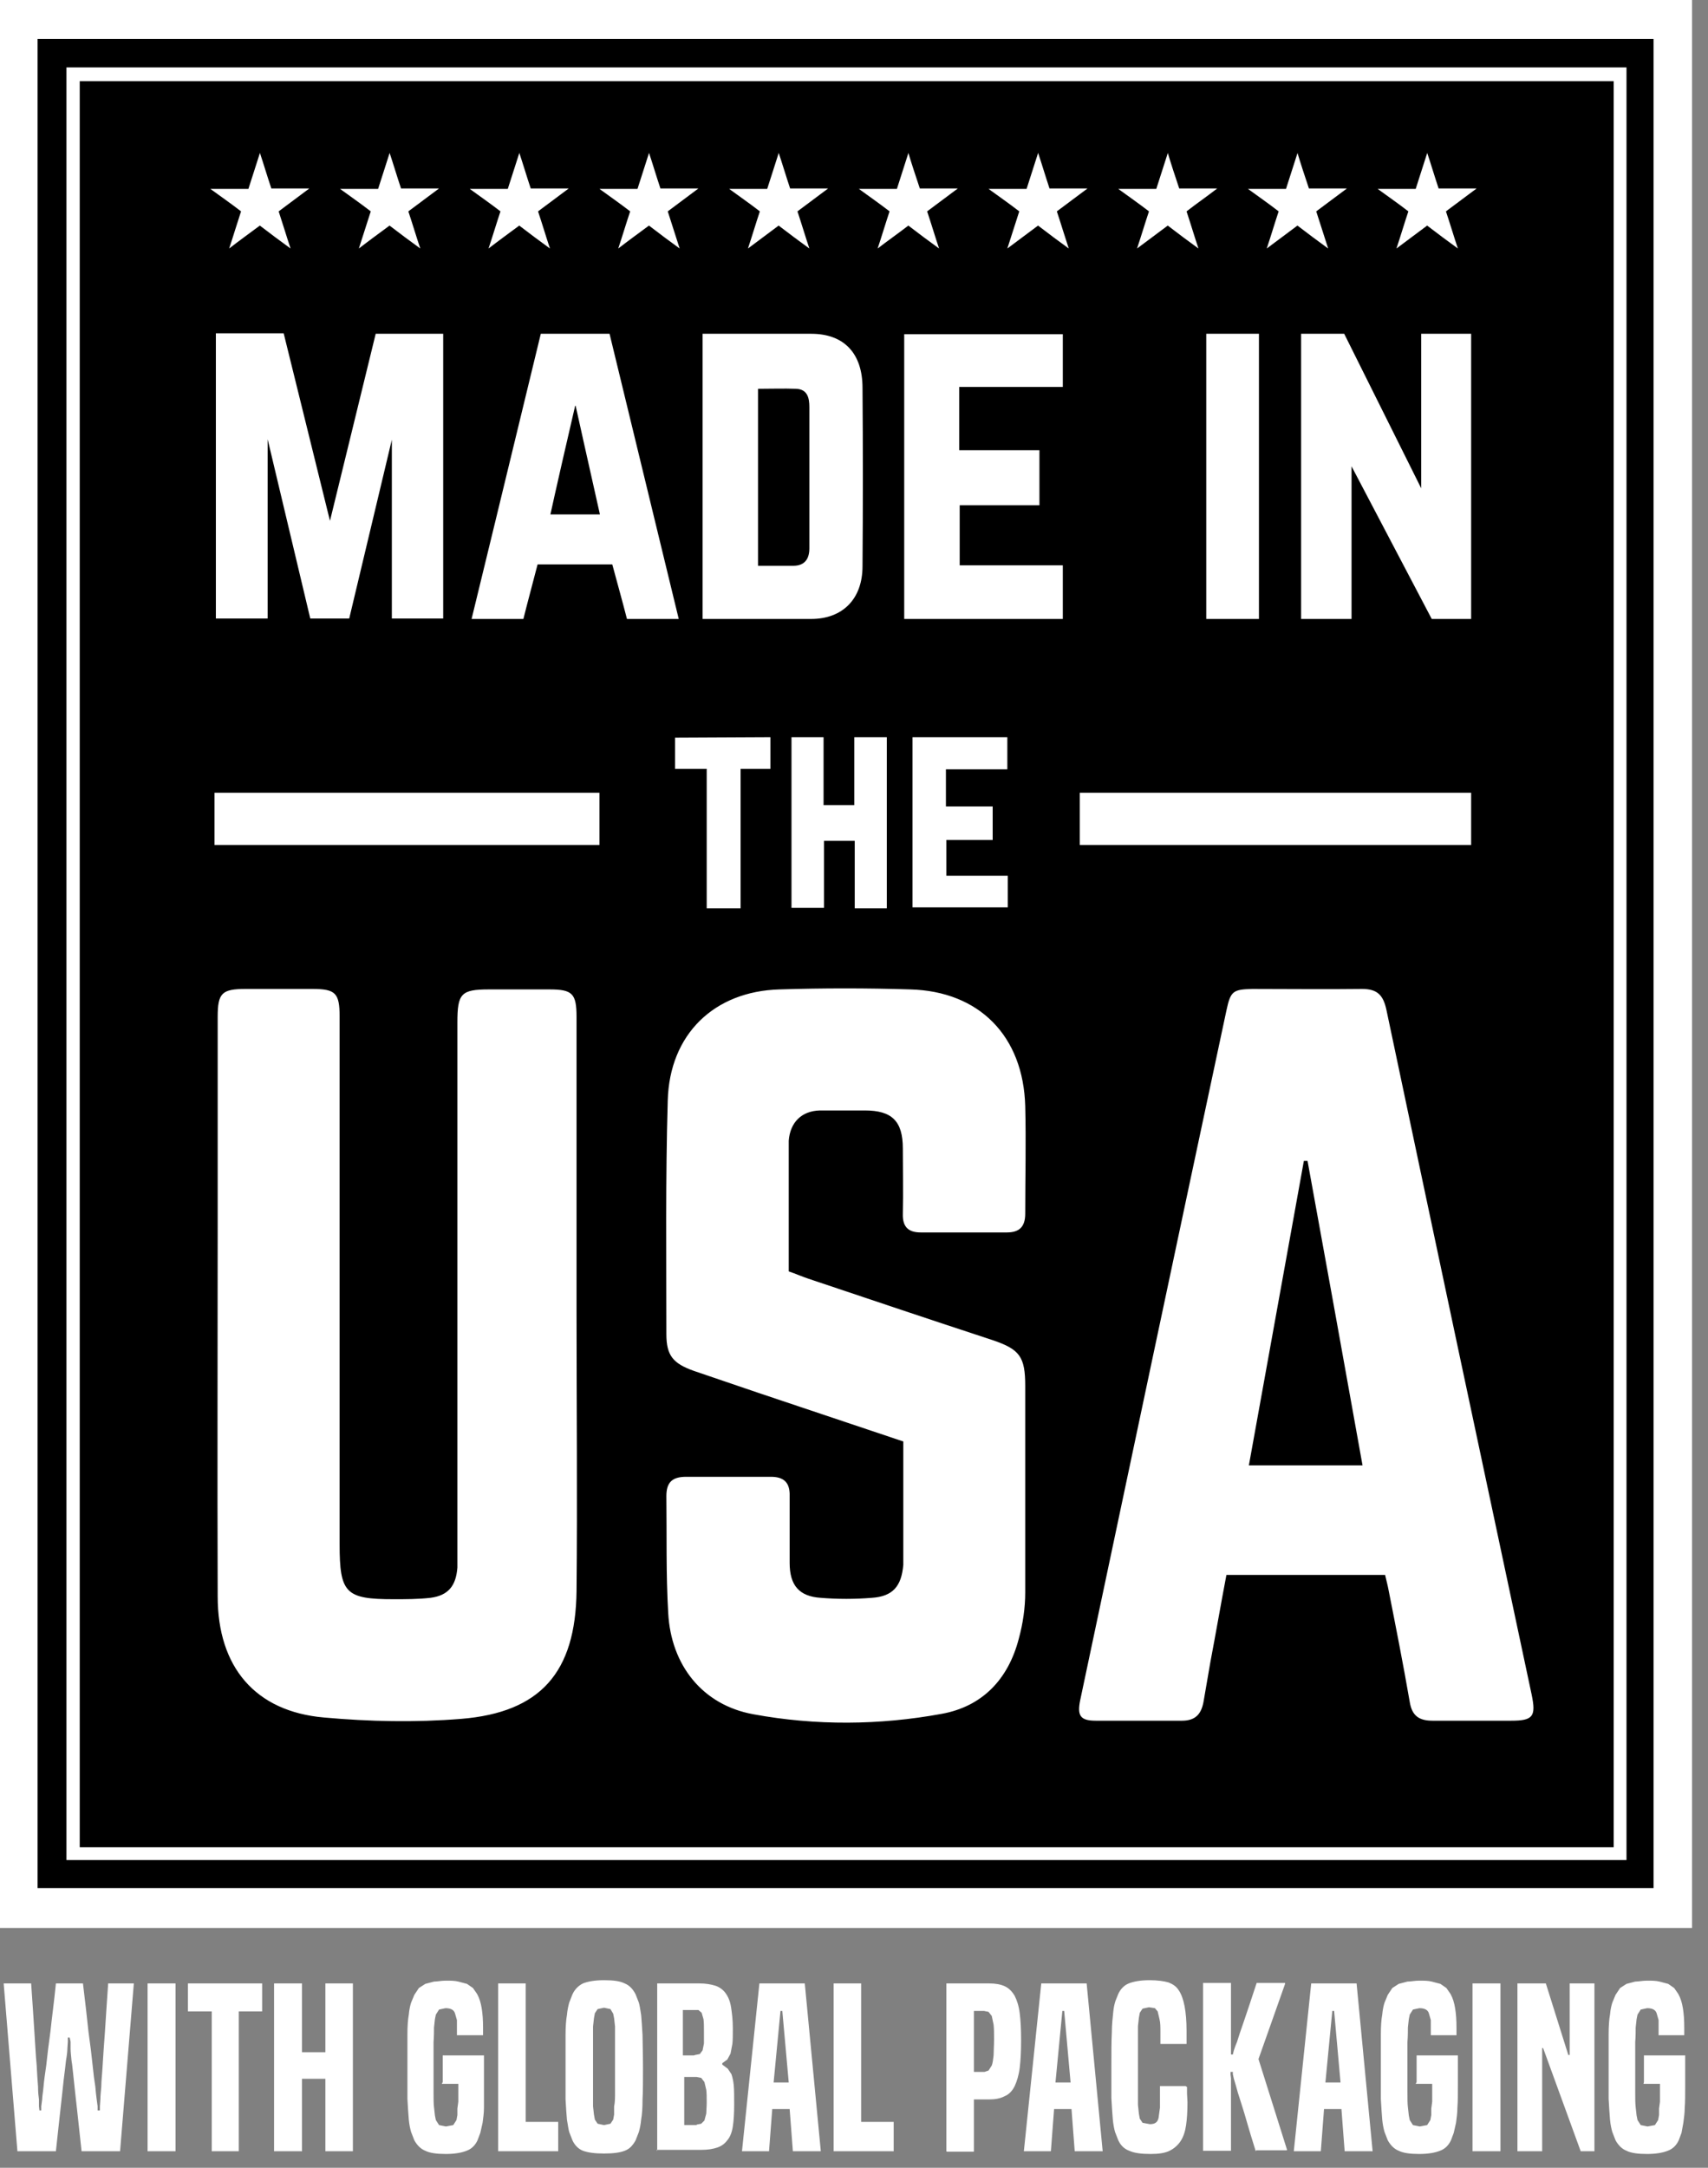 <svg width="67" height="85" viewBox="0 0 67 85" fill="none" xmlns="http://www.w3.org/2000/svg">
<rect x="0" y="0" width="67" height="85" fill="#808080" stroke="none"/>
<g id="Made In The USA">
<path id="Vector" d="M65.51 0.756H0.772V74.843H65.51V0.756Z" fill="black"/>
<path id="Vector_2" d="M66.374 0V75.597H0V0H66.374ZM64.864 1.528H1.474V74.033H64.864V1.528ZM63.803 2.643V72.936H2.607V2.643H63.803ZM63.3 3.182H3.128V72.433H63.3V3.182ZM35.704 38.796C38.419 38.868 40.145 40.63 40.217 43.381C40.252 44.783 40.217 46.185 40.217 47.587C40.217 48.109 39.983 48.325 39.497 48.325H36.117C35.632 48.325 35.398 48.109 35.416 47.587C35.434 46.742 35.416 45.88 35.416 45.035C35.416 43.956 34.985 43.542 33.924 43.542H32.162C31.443 43.56 30.994 44.01 30.94 44.729V49.853C31.21 49.943 31.443 50.05 31.713 50.14C34.122 50.949 36.531 51.758 38.94 52.549C40.001 52.909 40.217 53.197 40.217 54.347V62.437C40.217 63.048 40.127 63.66 39.965 64.253C39.551 65.853 38.527 66.914 36.944 67.201C34.499 67.651 32.001 67.669 29.556 67.219C27.56 66.86 26.32 65.296 26.212 63.246C26.122 61.718 26.158 60.19 26.14 58.662C26.14 58.122 26.373 57.907 26.913 57.907H30.239C30.737 57.907 30.959 58.121 30.976 58.564L30.976 61.286C30.976 62.167 31.353 62.599 32.198 62.653C32.864 62.707 33.529 62.707 34.194 62.653C35.021 62.599 35.362 62.203 35.434 61.358V56.522C33.511 55.875 31.623 55.246 29.753 54.617C28.908 54.329 28.063 54.041 27.218 53.754C26.41 53.466 26.14 53.16 26.14 52.316C26.14 49.259 26.104 46.203 26.194 43.147C26.266 40.558 28.009 38.868 30.58 38.796C32.288 38.742 33.996 38.742 35.704 38.796ZM12.261 38.778C13.16 38.778 13.322 38.94 13.322 39.857V60.549C13.322 62.473 13.555 62.707 15.443 62.707C15.928 62.707 16.396 62.707 16.881 62.653C17.582 62.563 17.888 62.185 17.942 61.466V40.091C17.942 38.958 18.086 38.796 19.182 38.796H21.555C22.454 38.796 22.616 38.958 22.616 39.875V51.435C22.616 55.084 22.652 58.734 22.616 62.383C22.58 65.583 21.196 67.147 18.086 67.399C16.306 67.543 14.49 67.507 12.71 67.345C10.014 67.111 8.539 65.368 8.539 62.599C8.522 57.745 8.539 52.873 8.539 48.019V39.875C8.539 38.94 8.701 38.778 9.636 38.778H12.261ZM53.43 38.778C54.023 38.778 54.257 39.012 54.383 39.587C56.271 48.54 58.176 57.493 60.082 66.446C60.262 67.309 60.136 67.471 59.273 67.471H56.199C55.677 67.471 55.39 67.291 55.3 66.734C55.048 65.278 54.761 63.821 54.473 62.365C54.437 62.167 54.383 61.97 54.329 61.736V61.754H48.109C47.893 62.887 47.695 64.037 47.48 65.17C47.39 65.691 47.3 66.213 47.21 66.734C47.12 67.219 46.886 67.471 46.365 67.471H42.985C42.374 67.471 42.248 67.273 42.374 66.662C44.279 57.655 46.185 48.63 48.109 39.623C48.271 38.868 48.361 38.796 49.115 38.778C50.554 38.778 51.992 38.796 53.43 38.778ZM51.291 45.52H51.147C50.428 49.493 49.709 53.466 48.99 57.457H53.448C52.729 53.43 52.01 49.475 51.291 45.52ZM30.221 28.908V30.149H29.052V35.614H27.722V30.149H26.481V28.926L30.221 28.908ZM32.306 28.908V31.569H33.511V28.908H34.787V35.614H33.529V32.971H32.324V35.596H31.048V28.908H32.306ZM39.515 28.908V30.167H37.106V31.623H38.94V32.935H37.124V34.338H39.533V35.578H35.794V28.908H39.515ZM57.709 31.084V33.133H42.356V31.084H57.709ZM23.515 31.084V33.133H8.414V31.084H23.515ZM23.911 13.088C23.911 13.088 24.598 15.918 25.339 18.972L25.47 19.512L25.667 20.325C26.017 21.766 26.358 23.172 26.625 24.27H24.594C24.414 23.569 24.216 22.868 24.018 22.131H21.088C20.908 22.832 20.71 23.551 20.531 24.27H18.499C18.766 23.177 19.107 21.774 19.457 20.333L19.654 19.52C20.444 16.269 21.214 13.088 21.214 13.088H23.911ZM52.729 13.088L55.749 19.146V13.088H57.709V24.27H56.163L53.017 18.284V24.27H51.039V13.088H52.729ZM41.691 13.106V15.173H37.628V17.654H40.774V19.812H37.646V22.167H41.691V24.27H35.47V13.106H41.691ZM49.385 13.088V24.27H47.318V13.088H49.385ZM31.821 13.088C33.115 13.088 33.834 13.861 33.834 15.209C33.852 17.546 33.852 19.884 33.834 22.203C33.834 23.497 33.043 24.27 31.821 24.27H27.56V13.088H31.821ZM11.128 13.07L12.944 20.423C12.944 20.423 13.412 18.508 13.906 16.49L14.077 15.79C14.324 14.781 14.564 13.799 14.742 13.07V13.088H17.385V24.252H15.371V17.241L13.699 24.252H12.171L10.499 17.223V24.252H8.468V13.07H11.128ZM29.735 15.245V22.185H31.12C31.551 22.185 31.749 21.933 31.749 21.502V15.964C31.749 15.605 31.677 15.263 31.228 15.245C30.742 15.227 30.239 15.245 29.735 15.245ZM22.58 15.91H22.562C22.562 15.91 22.559 15.924 22.553 15.951L22.526 16.066C22.451 16.39 22.268 17.177 22.075 18.019L21.986 18.41C21.837 19.063 21.691 19.712 21.591 20.171H23.533C23.364 19.427 23.092 18.207 22.881 17.263L22.806 16.923C22.673 16.329 22.58 15.91 22.58 15.91ZM40.722 5.997L40.702 5.933C40.864 6.418 41.008 6.904 41.169 7.389H42.661L41.457 8.288C41.619 8.773 41.763 9.259 41.924 9.744C41.529 9.456 41.115 9.151 40.72 8.845L39.515 9.744L39.983 8.288C39.587 7.982 39.174 7.695 38.778 7.407H40.27L40.722 5.997ZM35.634 5.999L35.614 5.933C35.758 6.418 35.92 6.904 36.082 7.389H37.574L36.369 8.288C36.531 8.773 36.675 9.259 36.837 9.744C36.441 9.456 36.028 9.151 35.632 8.845C35.237 9.151 34.823 9.438 34.428 9.744C34.589 9.259 34.733 8.773 34.895 8.288C34.499 7.982 34.086 7.695 33.691 7.407H35.183L35.416 6.679L35.634 5.999ZM30.547 5.997L30.526 5.933C30.688 6.418 30.832 6.904 30.994 7.389H32.486L31.282 8.288C31.443 8.773 31.587 9.259 31.749 9.744C31.353 9.456 30.94 9.151 30.544 8.845L29.34 9.744C29.502 9.259 29.645 8.773 29.807 8.288C29.412 7.982 28.998 7.695 28.603 7.407H30.095L30.329 6.679L30.547 5.997ZM25.459 5.997L25.439 5.933C25.601 6.418 25.744 6.904 25.906 7.389H27.398L26.194 8.288L26.661 9.744C26.266 9.456 25.852 9.151 25.457 8.845C25.043 9.151 24.648 9.438 24.252 9.744C24.414 9.259 24.558 8.773 24.72 8.288C24.324 7.982 23.911 7.695 23.515 7.407H25.007L25.241 6.679L25.459 5.997ZM20.371 5.999L20.351 5.933C20.513 6.418 20.657 6.904 20.818 7.389H22.311L21.106 8.288C21.268 8.773 21.412 9.259 21.573 9.744C21.178 9.456 20.764 9.151 20.369 8.845C19.955 9.151 19.56 9.438 19.164 9.744C19.326 9.259 19.47 8.773 19.632 8.288C19.236 7.982 18.823 7.695 18.427 7.407H19.919L20.153 6.679L20.371 5.999ZM15.284 5.997L15.263 5.933C15.425 6.418 15.569 6.904 15.731 7.389H17.223L16.018 8.288C16.18 8.773 16.324 9.259 16.486 9.744C16.09 9.456 15.677 9.151 15.281 8.845C14.868 9.151 14.472 9.438 14.077 9.744L14.544 8.288C14.149 7.982 13.735 7.695 13.34 7.407H14.832L15.066 6.679L15.284 5.997ZM10.196 5.997L10.175 5.933C10.337 6.418 10.481 6.904 10.643 7.389H12.135L10.931 8.288C11.092 8.773 11.236 9.259 11.398 9.744C11.002 9.456 10.589 9.151 10.193 8.845C9.78 9.151 9.384 9.438 8.989 9.744C9.151 9.259 9.295 8.773 9.456 8.288C9.061 7.982 8.647 7.695 8.252 7.407H9.744L9.978 6.679L10.196 5.997ZM50.898 5.999L50.877 5.933C51.021 6.418 51.183 6.904 51.345 7.389H52.837L51.632 8.288L52.1 9.744C51.704 9.456 51.291 9.151 50.895 8.845L49.691 9.744C49.853 9.259 49.996 8.773 50.158 8.288C49.763 7.982 49.349 7.695 48.954 7.407H50.446L50.68 6.679L50.898 5.999ZM45.81 6L45.79 5.933C45.933 6.418 46.095 6.904 46.257 7.389H47.749C47.354 7.695 46.94 7.982 46.545 8.288C46.706 8.773 46.85 9.259 47.012 9.744C46.617 9.456 46.203 9.151 45.808 8.845L44.603 9.744C44.765 9.259 44.909 8.773 45.071 8.288C44.675 7.982 44.261 7.695 43.866 7.407H45.358L45.592 6.679L45.81 6ZM55.986 5.997L55.965 5.933C56.127 6.418 56.271 6.904 56.432 7.389H57.925L56.72 8.288C56.882 8.773 57.026 9.259 57.188 9.744C56.792 9.456 56.379 9.151 55.983 8.845L54.779 9.744C54.94 9.259 55.084 8.773 55.246 8.288C54.85 7.982 54.437 7.695 54.041 7.407H55.534L55.767 6.679L55.986 5.997ZM3.02 82.698C2.966 82.249 2.93 81.853 2.894 81.548C2.858 81.242 2.841 80.99 2.805 80.793C2.787 80.595 2.769 80.451 2.769 80.325V80.055L2.733 79.894H2.661V80.055L2.643 80.325C2.643 80.433 2.625 80.595 2.589 80.793C2.571 80.99 2.535 81.242 2.499 81.548C2.463 81.853 2.427 82.249 2.373 82.698C2.319 83.148 2.265 83.705 2.193 84.352H0.683L0.144 77.772H1.222C1.276 78.509 1.312 79.139 1.348 79.66C1.384 80.181 1.402 80.613 1.438 80.972C1.456 81.332 1.474 81.602 1.492 81.817C1.492 82.033 1.51 82.195 1.528 82.321V82.59L1.546 82.752H1.618V82.59L1.654 82.321C1.654 82.195 1.69 82.033 1.708 81.817C1.726 81.602 1.762 81.332 1.816 80.972C1.852 80.613 1.906 80.181 1.978 79.66C2.031 79.139 2.121 78.509 2.193 77.772H3.254C3.344 78.509 3.416 79.139 3.47 79.66C3.542 80.181 3.596 80.613 3.632 80.972C3.667 81.332 3.703 81.602 3.739 81.817C3.757 82.033 3.775 82.195 3.793 82.321L3.829 82.59V82.752H3.919V82.59L3.937 82.321C3.937 82.195 3.955 82.033 3.973 81.817C3.973 81.602 4.009 81.314 4.027 80.972C4.045 80.613 4.081 80.181 4.117 79.66C4.153 79.139 4.189 78.509 4.243 77.772H5.25L4.71 84.352H3.2C3.128 83.705 3.074 83.166 3.02 82.698ZM5.789 77.772H6.886V84.352H5.789V77.772ZM7.371 78.869H8.306V84.352H9.366V78.869H10.283V77.772H7.371V78.869ZM12.764 80.469H11.847V77.772H10.751V84.352H11.847V81.512H12.764V84.352H13.843V77.772H12.764V80.469ZM17.367 81.638V80.595H18.985C18.985 80.703 18.985 80.864 18.985 81.062C18.985 81.26 18.985 81.494 18.985 81.781C18.985 82.123 18.985 82.428 18.985 82.644C18.985 82.878 18.949 83.076 18.931 83.237L18.841 83.633L18.733 83.921C18.643 84.118 18.499 84.262 18.302 84.334C18.122 84.406 17.852 84.46 17.492 84.46C17.133 84.46 16.863 84.424 16.683 84.334C16.504 84.262 16.36 84.118 16.252 83.921L16.126 83.597C16.09 83.471 16.054 83.309 16.036 83.112C16.018 82.896 16 82.626 15.982 82.303C15.982 81.979 15.982 81.548 15.982 81.008C15.982 80.469 15.982 80.091 15.982 79.768C15.982 79.444 16 79.192 16.036 78.995C16.054 78.797 16.09 78.635 16.126 78.527L16.252 78.222L16.432 77.952L16.683 77.79L17.025 77.7C17.151 77.7 17.313 77.664 17.492 77.664C17.672 77.664 17.834 77.664 17.978 77.7L18.319 77.79L18.553 77.952L18.715 78.186C18.805 78.347 18.859 78.527 18.895 78.743C18.931 78.959 18.949 79.21 18.949 79.516V79.804H17.924V79.696V79.516V79.21L17.852 78.959C17.816 78.815 17.69 78.743 17.474 78.743L17.223 78.797L17.097 78.995L17.061 79.174L17.025 79.498C17.025 79.642 17.025 79.84 17.007 80.073C17.007 80.307 17.007 80.631 17.007 81.026C17.007 81.44 17.007 81.781 17.007 82.033C17.007 82.285 17.007 82.482 17.025 82.626L17.061 82.95L17.097 83.13L17.223 83.327L17.492 83.381L17.78 83.327L17.906 83.13L17.942 82.932V82.68L17.978 82.41V82.159V81.889V81.709H17.331L17.367 81.638ZM19.542 84.352H21.897V83.202H20.621V77.772H19.542V84.352ZM24.935 83.921C24.827 84.118 24.702 84.262 24.504 84.334C24.324 84.406 24.054 84.442 23.695 84.442C23.335 84.442 23.066 84.406 22.868 84.334C22.688 84.262 22.544 84.118 22.454 83.921L22.328 83.597C22.293 83.471 22.275 83.309 22.239 83.112C22.221 82.914 22.203 82.644 22.185 82.321C22.185 81.997 22.185 81.566 22.185 81.062C22.185 80.559 22.185 80.127 22.185 79.804C22.185 79.48 22.203 79.21 22.239 79.013C22.257 78.815 22.293 78.653 22.328 78.527L22.454 78.204C22.544 78.006 22.688 77.862 22.868 77.772C23.048 77.7 23.317 77.646 23.695 77.646C24.072 77.646 24.324 77.682 24.504 77.772C24.684 77.844 24.827 77.988 24.935 78.204L25.061 78.527C25.097 78.653 25.115 78.797 25.151 79.013C25.169 79.21 25.187 79.48 25.205 79.804C25.205 80.127 25.223 80.541 25.223 81.062C25.223 81.584 25.223 81.997 25.205 82.321C25.205 82.644 25.187 82.914 25.151 83.112C25.133 83.309 25.097 83.471 25.061 83.597L24.935 83.921ZM24.054 83.112L24.09 82.914V82.59C24.126 82.447 24.126 82.249 24.126 82.015C24.126 81.763 24.126 81.44 24.126 81.044C24.126 80.649 24.126 80.307 24.126 80.055C24.126 79.804 24.126 79.606 24.126 79.462L24.09 79.139L24.054 78.959L23.947 78.779L23.695 78.725L23.443 78.779L23.335 78.941L23.299 79.139L23.263 79.462C23.263 79.606 23.263 79.804 23.263 80.055C23.263 80.307 23.263 80.631 23.263 81.044C23.263 81.458 23.263 81.781 23.263 82.015C23.263 82.267 23.263 82.465 23.263 82.59L23.299 82.914L23.335 83.112L23.443 83.273L23.695 83.327L23.947 83.273L24.054 83.112ZM25.78 84.352V77.772H27.434C27.686 77.772 27.884 77.808 28.063 77.862C28.225 77.916 28.369 78.024 28.459 78.15C28.567 78.294 28.639 78.473 28.675 78.689C28.711 78.923 28.747 79.192 28.747 79.534C28.747 79.786 28.747 80.001 28.729 80.145L28.657 80.523L28.531 80.757L28.333 80.9V80.954L28.549 81.116L28.693 81.332C28.729 81.44 28.765 81.584 28.783 81.763C28.8 81.943 28.8 82.213 28.8 82.536C28.8 82.86 28.783 83.148 28.747 83.381C28.711 83.615 28.639 83.795 28.531 83.921C28.423 84.064 28.297 84.154 28.135 84.208C27.974 84.262 27.776 84.298 27.524 84.298H25.762L25.78 84.352ZM27.272 80.577L27.452 80.541L27.56 80.397L27.614 80.127C27.614 80.019 27.614 79.858 27.614 79.678C27.614 79.462 27.614 79.3 27.596 79.174L27.524 78.923L27.398 78.815H27.218H26.787V80.595H27.218L27.272 80.577ZM27.326 83.309L27.506 83.273L27.632 83.148L27.704 82.878C27.704 82.77 27.722 82.626 27.722 82.447C27.722 82.231 27.722 82.069 27.704 81.943L27.632 81.638L27.506 81.476L27.326 81.44H26.841V83.327H27.326V83.309ZM30.616 78.851H30.688L30.94 81.656H30.347L30.616 78.851ZM29.789 77.772L29.106 84.352H30.167L30.293 82.698H30.976L31.102 84.352H32.198L31.569 77.772H29.771H29.789ZM32.702 84.352H35.057V83.202H33.78V77.772H32.702V84.352ZM37.124 84.352V77.772H38.796C39.048 77.772 39.246 77.808 39.407 77.88C39.569 77.952 39.695 78.078 39.803 78.258C39.893 78.437 39.965 78.653 40.001 78.941C40.037 79.228 40.055 79.57 40.055 80.001C40.055 80.433 40.037 80.775 40.001 81.08C39.965 81.368 39.893 81.602 39.803 81.799C39.713 81.979 39.587 82.123 39.407 82.195C39.246 82.285 39.03 82.321 38.796 82.321H38.203V84.37H37.142L37.124 84.352ZM38.778 81.188L38.904 80.99C38.94 80.9 38.958 80.757 38.976 80.595C38.976 80.433 38.994 80.217 38.994 79.966C38.994 79.732 38.994 79.552 38.976 79.39L38.904 79.049L38.778 78.887L38.599 78.851H38.203V81.242H38.617L38.778 81.188ZM41.673 78.851H41.745L41.996 81.656H41.403L41.673 78.851ZM40.846 77.772L40.163 84.352H41.223L41.349 82.698H42.032L42.158 84.352H43.255L42.626 77.772H40.828H40.846ZM46.563 81.835V82.087L46.581 82.428C46.581 82.77 46.563 83.076 46.527 83.327C46.491 83.579 46.419 83.795 46.311 83.957C46.203 84.118 46.059 84.244 45.88 84.334C45.7 84.424 45.448 84.46 45.142 84.46C44.765 84.46 44.495 84.424 44.297 84.334C44.1 84.262 43.956 84.118 43.866 83.921L43.74 83.597C43.704 83.471 43.668 83.291 43.65 83.076C43.632 82.86 43.614 82.59 43.596 82.267C43.596 81.943 43.596 81.512 43.596 81.008C43.596 80.469 43.596 80.037 43.614 79.696C43.614 79.372 43.65 79.103 43.668 78.905C43.686 78.707 43.722 78.563 43.758 78.455L43.866 78.186C43.956 77.988 44.1 77.844 44.279 77.772C44.459 77.7 44.729 77.646 45.089 77.646C45.412 77.646 45.664 77.682 45.844 77.736C46.023 77.808 46.149 77.898 46.239 78.042C46.437 78.33 46.545 78.869 46.545 79.624V80.145H45.52V79.948V79.678C45.52 79.48 45.52 79.318 45.484 79.174L45.412 78.869L45.304 78.743L45.071 78.707L44.819 78.761L44.711 78.923L44.675 79.121L44.639 79.444C44.639 79.588 44.639 79.786 44.639 80.019C44.639 80.271 44.639 80.577 44.639 80.972C44.639 81.368 44.639 81.691 44.639 81.943C44.639 82.195 44.639 82.392 44.639 82.536L44.675 82.878L44.711 83.076L44.819 83.237L45.106 83.291C45.304 83.291 45.412 83.219 45.448 83.04L45.502 82.644C45.502 82.5 45.502 82.303 45.502 82.051V81.799H46.509L46.563 81.835ZM49.259 84.352C49.115 83.885 48.99 83.489 48.9 83.166C48.81 82.842 48.72 82.572 48.648 82.339C48.576 82.123 48.522 81.943 48.486 81.799L48.396 81.494L48.361 81.332V81.242H48.271V81.35L48.288 81.494V84.334H47.192V77.754H48.288V80.343V80.469V80.559H48.361L48.396 80.415C48.396 80.415 48.45 80.235 48.522 80.073C48.576 79.894 48.666 79.624 48.792 79.264C48.918 78.905 49.08 78.401 49.295 77.754H50.41V77.79L49.367 80.739L50.482 84.28V84.316H49.277L49.259 84.352ZM52.262 78.851H52.334L52.585 81.656H51.992L52.262 78.851ZM51.435 77.772L50.752 84.352H51.812L51.938 82.698H52.621L52.747 84.352H53.844L53.215 77.772H51.417H51.435ZM55.57 81.638V80.595H57.188C57.188 80.703 57.188 80.864 57.188 81.062C57.188 81.26 57.188 81.494 57.188 81.781C57.188 82.123 57.188 82.428 57.17 82.644C57.17 82.878 57.134 83.076 57.116 83.237L57.026 83.633L56.918 83.921C56.828 84.118 56.684 84.262 56.486 84.334C56.307 84.406 56.037 84.46 55.677 84.46C55.318 84.46 55.048 84.424 54.868 84.334C54.689 84.262 54.545 84.118 54.437 83.921L54.311 83.597C54.275 83.471 54.239 83.309 54.221 83.112C54.203 82.896 54.185 82.626 54.167 82.303C54.167 81.979 54.167 81.548 54.167 81.008C54.167 80.469 54.167 80.091 54.167 79.768C54.167 79.444 54.185 79.192 54.221 78.995C54.239 78.797 54.275 78.635 54.311 78.527L54.437 78.222L54.617 77.952L54.868 77.79L55.21 77.7C55.336 77.7 55.498 77.664 55.677 77.664C55.857 77.664 56.019 77.664 56.163 77.7L56.504 77.79L56.738 77.952L56.9 78.186C56.99 78.347 57.044 78.527 57.08 78.743C57.116 78.959 57.134 79.21 57.134 79.516V79.804H56.127V79.696V79.516V79.21L56.055 78.959C56.019 78.815 55.893 78.743 55.677 78.743L55.426 78.797L55.3 78.995L55.264 79.174L55.228 79.498C55.228 79.642 55.228 79.84 55.21 80.073C55.21 80.307 55.21 80.631 55.21 81.026C55.21 81.44 55.21 81.781 55.21 82.033C55.21 82.285 55.21 82.482 55.228 82.626L55.264 82.95L55.3 83.13L55.426 83.327L55.695 83.381L55.983 83.327L56.109 83.13L56.145 82.932V82.68L56.181 82.41V82.159V81.889V81.709H55.534L55.57 81.638ZM57.763 77.772H58.859V84.352H57.763V77.772ZM61.574 80.577H61.52L60.639 77.772H59.525V84.352H60.495V80.307H60.532L62.006 84.352H62.545V77.772H61.574V80.577ZM64.487 81.638V80.595H66.105C66.105 80.703 66.105 80.864 66.105 81.062C66.105 81.26 66.105 81.494 66.105 81.781C66.105 82.123 66.105 82.428 66.087 82.644C66.087 82.878 66.051 83.076 66.033 83.237L65.961 83.633L65.853 83.921C65.763 84.118 65.619 84.262 65.421 84.334C65.242 84.406 64.972 84.46 64.612 84.46C64.253 84.46 63.983 84.424 63.803 84.334C63.624 84.262 63.48 84.118 63.372 83.921L63.246 83.597C63.21 83.471 63.174 83.309 63.156 83.112C63.138 82.896 63.12 82.626 63.102 82.303C63.102 81.979 63.102 81.548 63.102 81.008C63.102 80.469 63.102 80.091 63.102 79.768C63.102 79.444 63.12 79.192 63.156 78.995C63.174 78.797 63.21 78.635 63.246 78.527L63.372 78.222L63.552 77.952L63.803 77.79L64.145 77.7C64.271 77.7 64.433 77.664 64.612 77.664C64.792 77.664 64.954 77.664 65.098 77.7L65.439 77.79L65.673 77.952L65.835 78.186C65.925 78.347 65.979 78.527 66.015 78.743C66.051 78.959 66.069 79.21 66.069 79.516V79.804H65.062V79.696V79.516V79.21L64.99 78.959C64.954 78.815 64.828 78.743 64.612 78.743L64.361 78.797L64.235 78.995L64.199 79.174L64.163 79.498C64.163 79.642 64.163 79.84 64.145 80.073C64.145 80.307 64.145 80.631 64.145 81.026C64.145 81.44 64.145 81.781 64.145 82.033C64.145 82.285 64.145 82.482 64.163 82.626L64.199 82.95L64.235 83.13L64.361 83.327L64.63 83.381L64.918 83.327L65.044 83.13L65.08 82.932V82.68L65.116 82.41V82.159V81.889V81.709H64.469L64.487 81.638Z" fill="white"/>
</g>
</svg>
